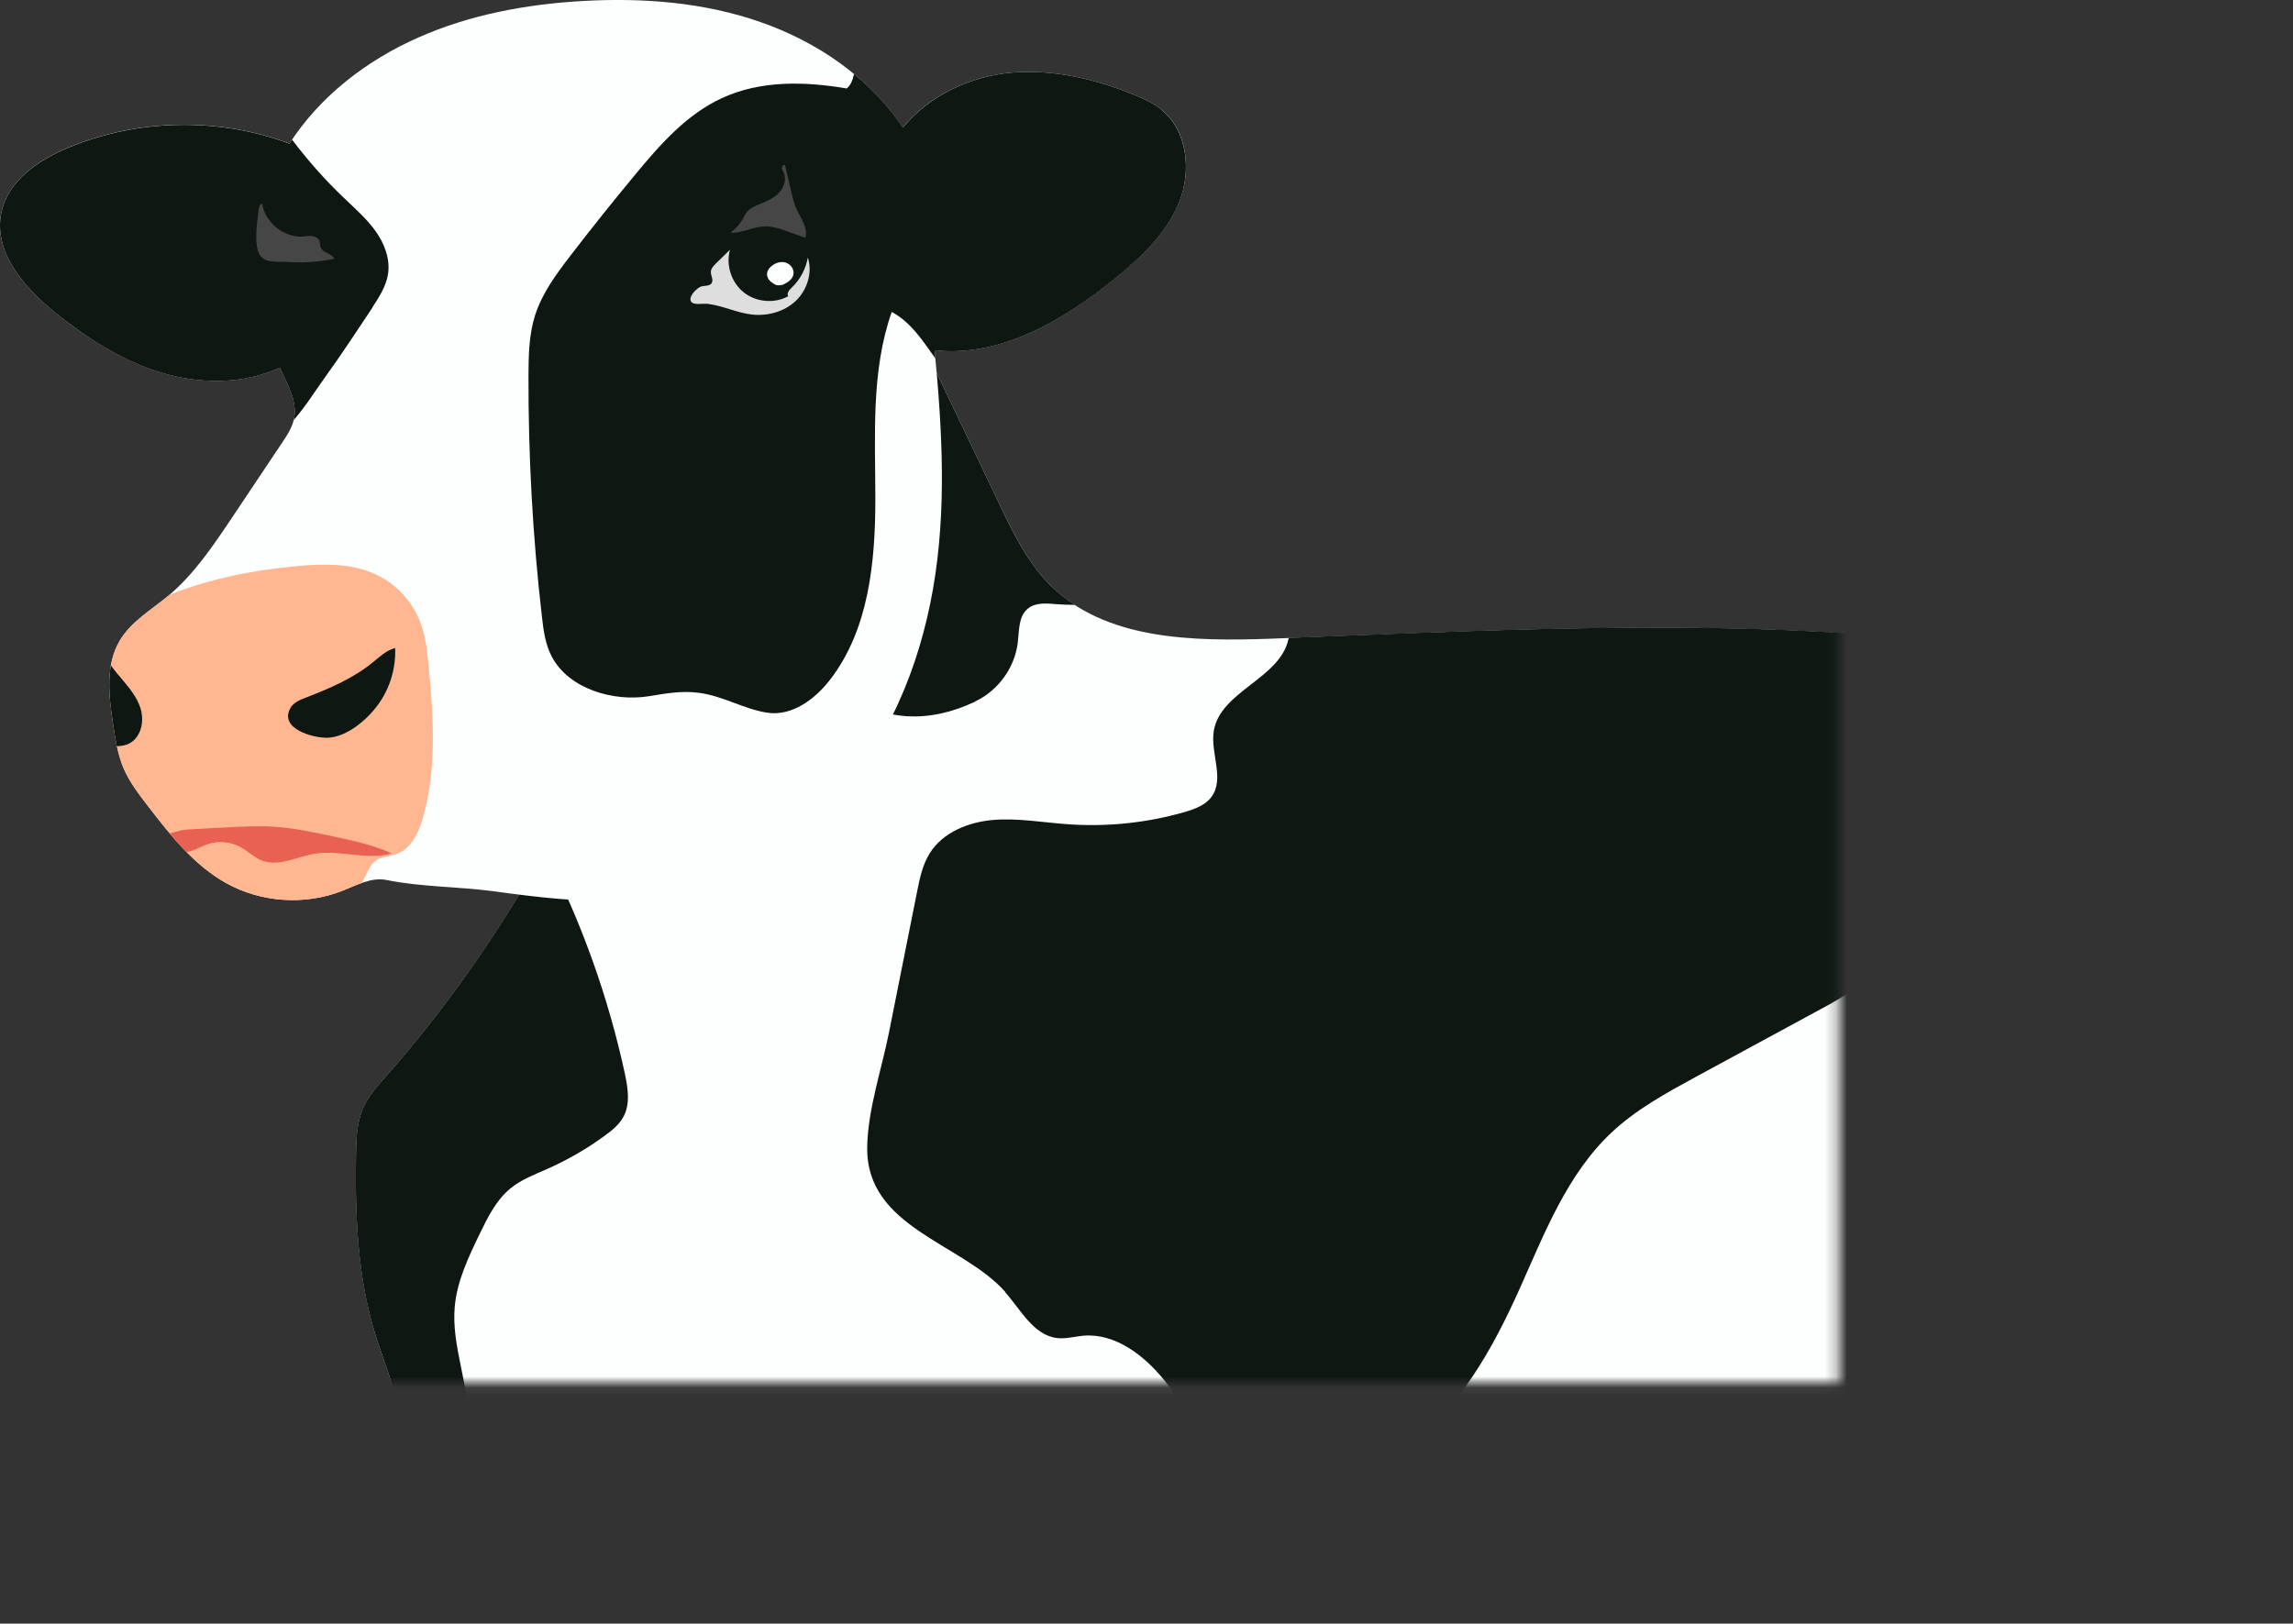 <?xml version="1.0" encoding="UTF-8"?>
<svg id="illustrations" xmlns="http://www.w3.org/2000/svg" xmlns:xlink="http://www.w3.org/1999/xlink" viewBox="0 0 208.57 147.72">
  <rect x="0" y="0" width="208.57" height="147.72" fill="#333333" stroke="none"/>
  <defs>
    <style>
      .cls-1 {
        mask: url(#mask);
      }

      .cls-2 {
        fill: #feb791;
      }

      .cls-3 {
        fill: #e86153;
      }

      .cls-4 {
        fill: #dedede;
      }

      .cls-5 {
        fill: #464646;
      }

      .cls-6 {
        fill: #fff;
      }

      .cls-7 {
        fill: #0f1713;
      }

      .cls-8 {
        fill: #fdfefe;
      }
    </style>
    <mask id="mask" x="-4.5" y="-9.26" width="213.06" height="156.98" maskUnits="userSpaceOnUse">
      <g id="mask1_16002_49052" data-name="mask1 16002 49052">
        <path class="cls-6" d="M167.25-9.26H-4.5V125.79h171.75V-9.26Z"/>
      </g>
    </mask>
  </defs>
  <g class="cls-1">
    <g>
      <path class="cls-8" d="M32.39,145.9c.29-5.83,4.32-11.16,3.84-16.98-.21-2.57-1.3-4.97-2.06-7.42-1.65-5.3-1.87-10.94-1.78-16.49.02-1.41.07-2.85.63-4.14.48-1.13,1.33-2.07,2.14-3,4.92-5.6,9.3-11.68,13.05-18.13l35.97-47.94c2.23,4.67,4.47,9.35,6.71,14.03,1.26,2.62,2.55,5.31,4.6,7.37,5,5.04,12.98,5.16,20.08,4.91,22.06-.81,44.26-2.12,66.14.88,8.93,1.22,17.93,3.16,26.86,1.95v86.78H32.51l-.11-1.82h0Z"/>
      <path class="cls-7" d="M38.37,138.79c2.37-2.61,4.14-5.95,4.21-9.47.06-3.5-1.52-6.91-1.22-10.4.2-2.37,1.26-4.56,2.29-6.7.73-1.5,1.49-3.04,2.78-4.1.99-.81,2.2-1.26,3.35-1.77,1.84-.82,3.6-1.83,5.22-3.02.67-.48,1.33-1.02,1.72-1.75.63-1.18.39-2.62.11-3.93-1.5-6.92-3.9-13.64-7.11-19.95l-1.52,2.03c-3.75,6.45-8.13,12.54-13.05,18.14-.81.92-1.65,1.86-2.14,2.99-.56,1.3-.61,2.74-.63,4.14-.09,5.55.12,11.19,1.78,16.49.77,2.46,1.85,4.85,2.06,7.42.42,5.1-2.6,9.81-3.57,14.82,2.28-1.15,4.5-3.61,5.71-4.94Z"/>
      <path class="cls-7" d="M88.73,63.8c2.08-.98,3.59-3.09,3.85-5.37.13-1.09.06-2.35.9-3.05.71-.59,1.73-.49,2.65-.41.54.04,1.09.06,1.63.06-.81-.53-1.57-1.13-2.27-1.83-2.05-2.07-3.35-4.75-4.6-7.37-2.23-4.68-4.47-9.35-6.71-14.03l-16.33,21.76c.29.44.59.86.89,1.27,4.88,6.62,10.9,13.29,19.98,8.99v-.02Z"/>
      <path class="cls-7" d="M91.43,117.56c1.44,1.63,2.6,3.95,4.76,4.18.79.08,1.58-.15,2.36-.22,2.91-.24,5.53,1.8,7.37,4.07,1.84,2.27,3.29,4.91,5.59,6.71,4.65,3.63,11.69,2.7,16.49-.75,4.79-3.44,7.77-8.84,10.19-14.22,2.28-5.08,4.34-10.49,8.4-14.3,2.26-2.12,5.02-3.62,7.74-5.1,3.92-2.13,7.84-4.25,11.76-6.38,3.27-1.77,7.05-4.55,6.36-8.2-.29-1.49-1.31-2.76-1.56-4.26-.32-1.94.76-3.89,2.23-5.21,1.46-1.31,3.29-2.14,5.01-3.11,3.9-2.18,7.37-5.13,10.15-8.63.23-.29.46-.6.46-.96s-.21-.65-.42-.93c-.09-.12-.19-.24-.28-.35-2.11-.31-4.22-.64-6.33-.94-21.33-2.91-42.97-1.74-64.49-.93,0,.04-.01.09-.03.14-.79,3.59-6.21,4.72-6.79,8.35-.31,2.01,1,4.31-.19,5.96-.56.78-1.54,1.13-2.46,1.4-3.47,1-7.13,1.37-10.73,1.1-2.23-.16-4.47-.57-6.7-.38-2.23.19-4.55,1.12-5.74,3.01-.67,1.06-.93,2.33-1.17,3.55-.85,4.26-1.7,8.52-2.55,12.78-.66,3.33-1.93,7.01-1.98,10.43-.11,7.34,8.62,8.71,12.56,13.17v.02Z"/>
      <path class="cls-8" d="M85.01,31.86c5.99.66,11.67-2.7,16.35-6.49,2.38-1.93,4.72-4.1,5.88-6.95,1.16-2.85.79-6.51-1.59-8.44-.74-.6-1.62-1-2.5-1.36-3.5-1.42-7.28-2.32-11.05-2.02-3.77.3-7.59,2.07-9.98,5.01-3.03-4.56-7.78-7.8-12.94-9.6C64.04.21,58.48-.22,53.02.09c-5.13.29-10.27,1.24-14.96,3.32-4.7,2.07-8.95,5.34-11.73,9.65-6.42-2.4-13.74-2.27-20.08.35C3.51,14.54.72,16.44.12,19.34c-.74,3.54,2.05,6.79,4.86,9.06,2.88,2.34,6.06,4.39,9.6,5.47,3.54,1.08,7.5,1.13,10.86-.43.71,1.49,1.7,3.18,1.28,4.78-.2.77-.64,1.44-1.08,2.09-1.53,2.29-3.05,4.57-4.58,6.85-1.69,2.52-3.41,5.08-5.74,7.04-1.55,1.29-3.39,2.35-4.42,4.08-1.33,2.25-.99,5.06-.6,7.64.2,1.34.41,2.69.93,3.94.54,1.28,1.41,2.4,2.26,3.51,2.04,2.64,4.17,5.35,7.08,6.97,3.18,1.78,7.17,2.04,10.56.71,1.31-.52,2.65-1.26,4.02-.99,3.12.64,6.55.6,9.7,1.02,4.06.55,8.16,1.09,12.24.76,6.99-.56,13.73-3.75,18.58-8.81,5.04-5.26,7.95-12.3,9.2-19.47,1.25-7.18.84-14.45.14-21.71h0Z"/>
      <path class="cls-7" d="M33.87,27.97c.61-.94,1.24-1.9,1.42-3.01.22-1.37-.31-2.79-1.12-3.92-.81-1.14-1.88-2.06-2.88-3.03-1.72-1.63-3.29-3.41-4.72-5.3-.08.12-.16.24-.24.36-6.42-2.4-13.74-2.27-20.08.35C3.51,14.55.72,16.44.12,19.35c-.74,3.54,2.05,6.78,4.86,9.06,2.88,2.33,6.06,4.39,9.6,5.47,3.55,1.08,7.5,1.12,10.86-.43.71,1.48,1.68,3.17,1.28,4.76,1.07-1.22,1.98-2.69,2.84-3.88,1.5-2.08,2.9-4.21,4.32-6.35h0Z"/>
      <path class="cls-7" d="M105.65,9.98c-.74-.6-1.62-1-2.5-1.36-3.5-1.42-7.28-2.32-11.04-2.02-3.77.3-7.59,2.07-9.98,5.01-1.23-1.85-2.74-3.48-4.45-4.88-.11.51-.27.99-.66,1.32-3.8-.65-7.84-.75-11.34.87-3.23,1.48-5.67,4.26-7.93,7-1.99,2.4-3.94,4.83-5.84,7.31-1.31,1.7-2.61,3.45-3.25,5.49-.55,1.75-.58,3.6-.59,5.42-.02,7.33.38,14.66,1.22,21.94.14,1.26.31,2.54.9,3.66,1.57,2.98,5.65,4.1,8.77,3.61,1.58-.25,2.97-.53,4.6-.32,2.19.28,4.09,1.48,6.22,1.81,2.27.35,4.4-1.25,5.79-3.09,3.46-4.55,4.05-10.63,4.05-16.36s-.41-11.61,1.49-17.01c1.73.92,2.82,2.61,3.97,4.23-.02-.25-.04-.49-.07-.74,5.99.66,11.67-2.7,16.35-6.48,2.38-1.93,4.72-4.11,5.88-6.95,1.15-2.84.79-6.51-1.59-8.45h0Z"/>
      <path class="cls-2" d="M36.09,77.69c1.33-.49,2.01-1.96,2.39-3.32,1.26-4.45.95-9.16.51-13.76-.13-1.35-.27-2.71-.75-3.97-.73-1.93-2.23-3.55-4.1-4.4-2.24-1.03-4.82-.96-7.27-.72-1.92.18-3.83.45-5.71.86-1.68.36-3.33.83-4.94,1.42-.28.11-.55.22-.83.33-.03.02-.05.05-.08.07-1.55,1.29-3.39,2.35-4.42,4.08-1.33,2.25-.99,5.06-.6,7.64.2,1.34.41,2.69.93,3.94.54,1.28,1.41,2.4,2.26,3.51,2.04,2.64,4.17,5.35,7.08,6.97,3.18,1.78,7.17,2.04,10.56.71.59-.24,1.19-.52,1.8-.72.18-.36.36-.72.54-1.07.16-.32.33-.64.6-.87.55-.47,1.36-.45,2.03-.7h0Z"/>
      <path class="cls-7" d="M26.43,64.39c.28-.47.83-.71,1.36-.91,2.15-.83,4.32-1.75,6.11-3.21.63-.51,1.25-1.12,2.04-1.31.08,1.82-.47,3.66-1.54,5.13-.98,1.36-2.82,2.96-4.59,3.03-1.27.05-4.49-.81-3.38-2.73Z"/>
      <path class="cls-7" d="M12.87,64.77c-.23-1.05-.91-1.95-1.61-2.78-.4-.48-.82-.95-1.18-1.46-.3,1.74-.06,3.62.21,5.39.1.66.2,1.32.33,1.97.4-.02.8-.06,1.18-.27.95-.53,1.29-1.78,1.06-2.84h0Z"/>
      <path class="cls-3" d="M24.87,75.21c-1.46-.09-2.93,0-4.39.07-.92.05-1.85.1-2.77.15-.41.02-.83.04-1.24.12-.34.08-.68.18-1.03.28.49.59,1,1.15,1.53,1.69.2-.04.4-.08.59-.15.46-.17.88-.42,1.34-.57.98-.34,2.1-.22,3,.28.68.38,1.24.95,1.96,1.22,1.53.57,3.17-.36,4.77-.63,2.31-.38,4.75.63,7-.03-1.61-.74-3.36-1.12-5.09-1.49-1.88-.41-3.77-.82-5.68-.94h0Z"/>
      <path class="cls-4" d="M63.84,26.05c.31-.07.72-.02.89-.29.19-.3-.08-.68-.07-1.03.01-.3.24-.54.46-.76.43-.41.85-.83,1.28-1.25-.39,1.39.12,2.98,1.25,3.88,1.13.9,2.79,1.04,4.05.35-.18-.25.09-.57.32-.79.76-.72,1.28-1.7,1.46-2.73.44,1.36-.05,2.94-1.08,3.93-1.04.99-2.55,1.41-3.97,1.26-1.38-.15-2.64-.79-4.01-.97-.52-.07-1.45.18-1.6-.3-.15-.47.64-1.22,1.03-1.31h0Z"/>
      <path class="cls-8" d="M70.62,25.94c-.19-.08-.38-.2-.53-.33-.22-.2-.37-.51-.31-.8.04-.18.13-.34.26-.47.33-.35.83-.57,1.31-.48.48.09.88.55.83,1.03-.05.5-.49.79-.96,1.01-.1.05-.49.08-.58.04h0Z"/>
      <path class="cls-5" d="M23.54,19.02c.02-.21.1-.47.31-.48.27,1.73,1.99,3.1,3.74,2.98.27-.02.54-.07.81-.04.27.04.55.18.65.43.08.19.05.4.11.59.2.52,1,.54,1.25,1.04-1.36.29-2.76.39-4.14.3-1.01-.06-2.38.19-2.77-.9-.39-1.09-.09-2.79.03-3.91h.01Z"/>
      <path class="cls-5" d="M67.46,20.11c.17-.28.29-.6.51-.86.29-.33.71-.51,1.11-.67.64-.26,1.28-.54,1.76-1.02.47-.49.73-1.26.44-1.87-.06-.14-.16-.27-.16-.42s.14-.31.28-.26c.19.81.38,1.61.57,2.42.13.55.26,1.1.49,1.61.39.84,1.07,1.71.79,2.59-.53-.18-1.06-.38-1.59-.56-.53-.19-1.06-.38-1.62-.45-1.28-.17-2.42.62-3.6.55.38-.3.75-.63,1-1.06h.01Z"/>
    </g>
  </g>
</svg>